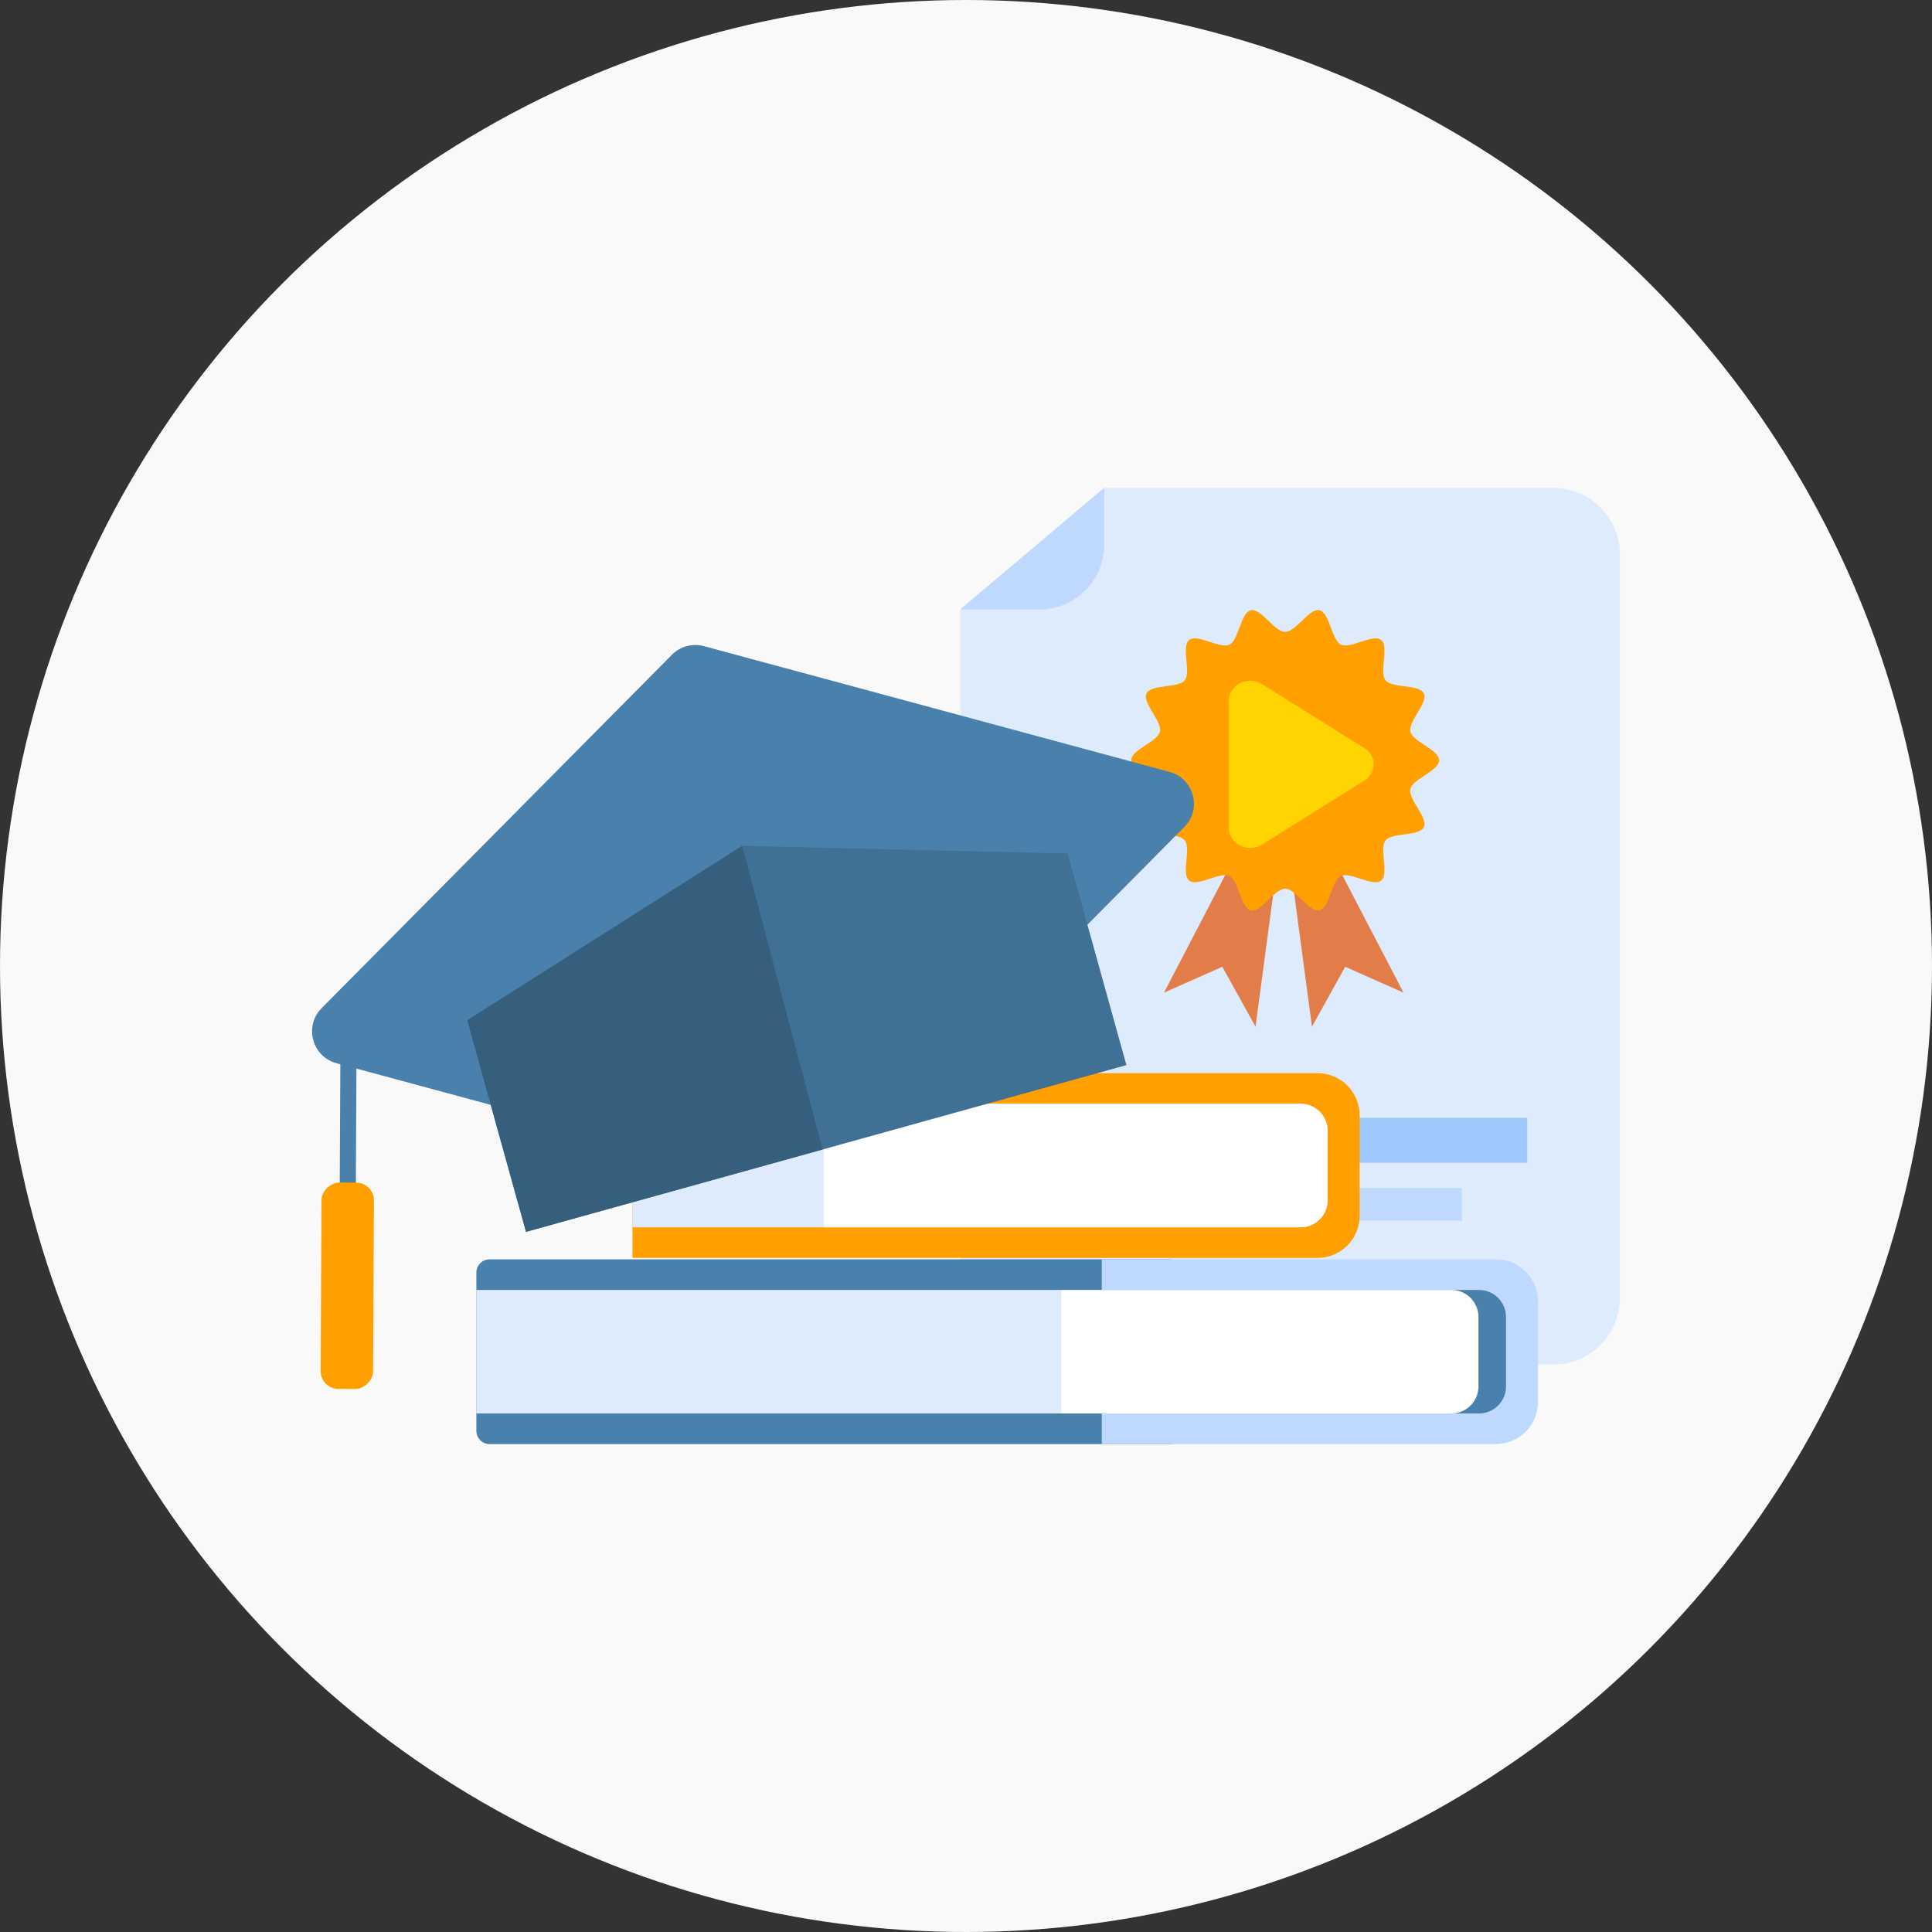 <?xml version="1.0" encoding="UTF-8"?>
<svg xmlns="http://www.w3.org/2000/svg" version="1.1" viewBox="0 0 216 216">
  <rect x="0" y="0" width="216" height="216" fill="#333333" stroke="none"/>
  <!-- Generator: Adobe Illustrator 29.3.1, SVG Export Plug-In . SVG Version: 2.1.0 Build 151)  -->
  <defs>
    <style>
      .st0 {
        fill: #e27c48;
      }

      .st1 {
        fill: #9ec8fc;
      }

      .st2 {
        fill: #ddebfd;
      }

      .st3 {
        fill: #fff;
      }

      .st4 {
        fill: #365f7e;
      }

      .st5 {
        fill: #bed9fd;
      }

      .st6 {
        fill: #f9f9f9;
      }

      .st7 {
        fill: #ff9f00;
      }

      .st8 {
        fill: #ffd400;
      }

      .st9 {
        fill: #4980ac;
      }

      .st10 {
        fill: #407194;
      }
    </style>
  </defs>
  <circle class="st6" cx="108" cy="108" r="108"/>
  <g>
    <g>
      <g>
        <path class="st2" d="M173.666,152.548h-58.861c-4.111,0-7.444-3.333-7.444-7.444v-76.973l16.078-13.582h50.226c4.111,0,7.444,3.333,7.444,7.444v83.111c0,4.111-3.333,7.444-7.444,7.444Z"/>
        <polygon class="st0" points="138.013 95.855 130.133 110.982 136.655 108.083 140.368 114.786 142.814 96.489 138.013 95.855"/>
        <polygon class="st0" points="149.036 95.855 156.917 110.982 150.395 108.083 146.681 114.786 144.235 96.489 149.036 95.855"/>
        <path class="st7" d="M160.887,85.004c0,1.207-2.949,2.068-3.206,3.197-.265,1.166,2.012,3.218,1.504,4.271-.516,1.07-3.545.564-4.279,1.483s.426,3.764-.497,4.501-3.429-1.029-4.498-.513c-1.052.508-1.235,3.574-2.401,3.839-1.13.257-2.621-2.421-3.828-2.421s-2.699,2.678-3.829,2.421c-1.166-.265-1.349-3.331-2.401-3.839-1.07-.516-3.58,1.247-4.499.513s.24-3.578-.497-4.501-3.763-.413-4.278-1.483c-.508-1.052,1.77-3.104,1.505-4.27-.257-1.13-3.206-1.99-3.206-3.197s2.949-2.068,3.206-3.197c.265-1.166-2.012-3.218-1.504-4.271.516-1.07,3.545-.564,4.279-1.483s-.426-3.764.497-4.501,3.429,1.029,4.498.513c1.052-.508,1.235-3.574,2.401-3.839,1.13-.257,2.621,2.421,3.828,2.421s2.699-2.678,3.829-2.421c1.166.265,1.349,3.331,2.401,3.839,1.07.516,3.58-1.247,4.499-.513s-.24,3.578.497,4.501,3.763.413,4.278,1.483c.508,1.052-1.77,3.104-1.505,4.27.257,1.13,3.206,1.99,3.206,3.197Z"/>
        <path class="st8" d="M137.389,92.601v-14.288c0-1.761,2.146-2.804,3.73-1.813l11.416,7.144c1.391.87,1.391,2.755,0,3.625l-11.416,7.144c-1.585.992-3.73-.051-3.73-1.813Z"/>
        <path class="st5" d="M123.44,54.549l-16.078,13.582h8.867c3.983,0,7.212-3.229,7.212-7.212v-6.37Z"/>
      </g>
      <g>
        <rect class="st1" x="117.722" y="124.972" width="53.027" height="5.026"/>
        <rect class="st5" x="125.032" y="132.823" width="38.407" height="3.64"/>
      </g>
    </g>
    <g>
      <g>
        <path class="st9" d="M54.74,140.796h75.856c2.186,0,3.961,1.775,3.961,3.961v12.734c0,2.186-1.775,3.961-3.961,3.961H54.74c-.817,0-1.48-.663-1.48-1.48v-17.695c0-.817.663-1.48,1.48-1.48Z"/>
        <path class="st2" d="M53.259,144.219h75.174c1.405,0,2.545,1.14,2.545,2.545v8.719c0,1.405-1.14,2.545-2.545,2.545H53.259v-13.809h0Z"/>
      </g>
      <g>
        <path class="st7" d="M147.299,119.981h-76.588v20.655h76.588c2.601,0,4.709-2.108,4.709-4.709v-11.237c0-2.601-2.108-4.709-4.709-4.709Z"/>
        <path class="st2" d="M145.405,123.404h-74.693v13.809h74.693c1.671,0,3.026-1.355,3.026-3.026v-7.757c0-1.671-1.355-3.026-3.026-3.026Z"/>
        <path class="st3" d="M145.405,123.404h-53.285v13.809h53.285c1.671,0,3.026-1.355,3.026-3.026v-7.757c0-1.671-1.355-3.026-3.026-3.026Z"/>
      </g>
      <g>
        <path class="st5" d="M167.243,140.796h-44.062v20.655h44.062c2.601,0,4.709-2.108,4.709-4.709v-11.237c0-2.601-2.108-4.709-4.709-4.709Z"/>
        <path class="st9" d="M165.349,144.219h-46.721v13.809h46.721c1.671,0,3.026-1.355,3.026-3.026v-7.757c0-1.671-1.355-3.026-3.026-3.026Z"/>
        <path class="st3" d="M162.267,144.219h-43.638v13.809h43.638c1.671,0,3.026-1.355,3.026-3.026v-7.757c0-1.671-1.355-3.026-3.026-3.026Z"/>
      </g>
    </g>
    <g>
      <path class="st9" d="M130.754,86.298l-52.053-14.058c-1.28-.346-2.646.022-3.579.964l-39.161,39.509c-1.99,2.008-1.073,5.417,1.657,6.154l30.466,8.228c14.624,3.95,30.243-.256,40.907-11.014l23.42-23.628c1.99-2.008,1.073-5.417-1.657-6.154Z"/>
      <polygon class="st10" points="119.365 95.428 82.979 94.564 52.243 114.069 58.811 137.721 125.934 119.08 119.365 95.428"/>
      <polygon class="st4" points="82.979 94.564 52.243 114.069 58.811 137.721 91.973 128.512 82.979 94.564"/>
      <rect class="st9" x="38.008" y="116.147" width="1.801" height="23.075" transform="translate(.653 -.197) rotate(.293)"/>
      <rect class="st7" x="27.288" y="140.82" width="23.075" height="5.86" rx="1.982" ry="1.982" transform="translate(-105.119 181.843) rotate(-89.708)"/>
    </g>
  </g>
</svg>